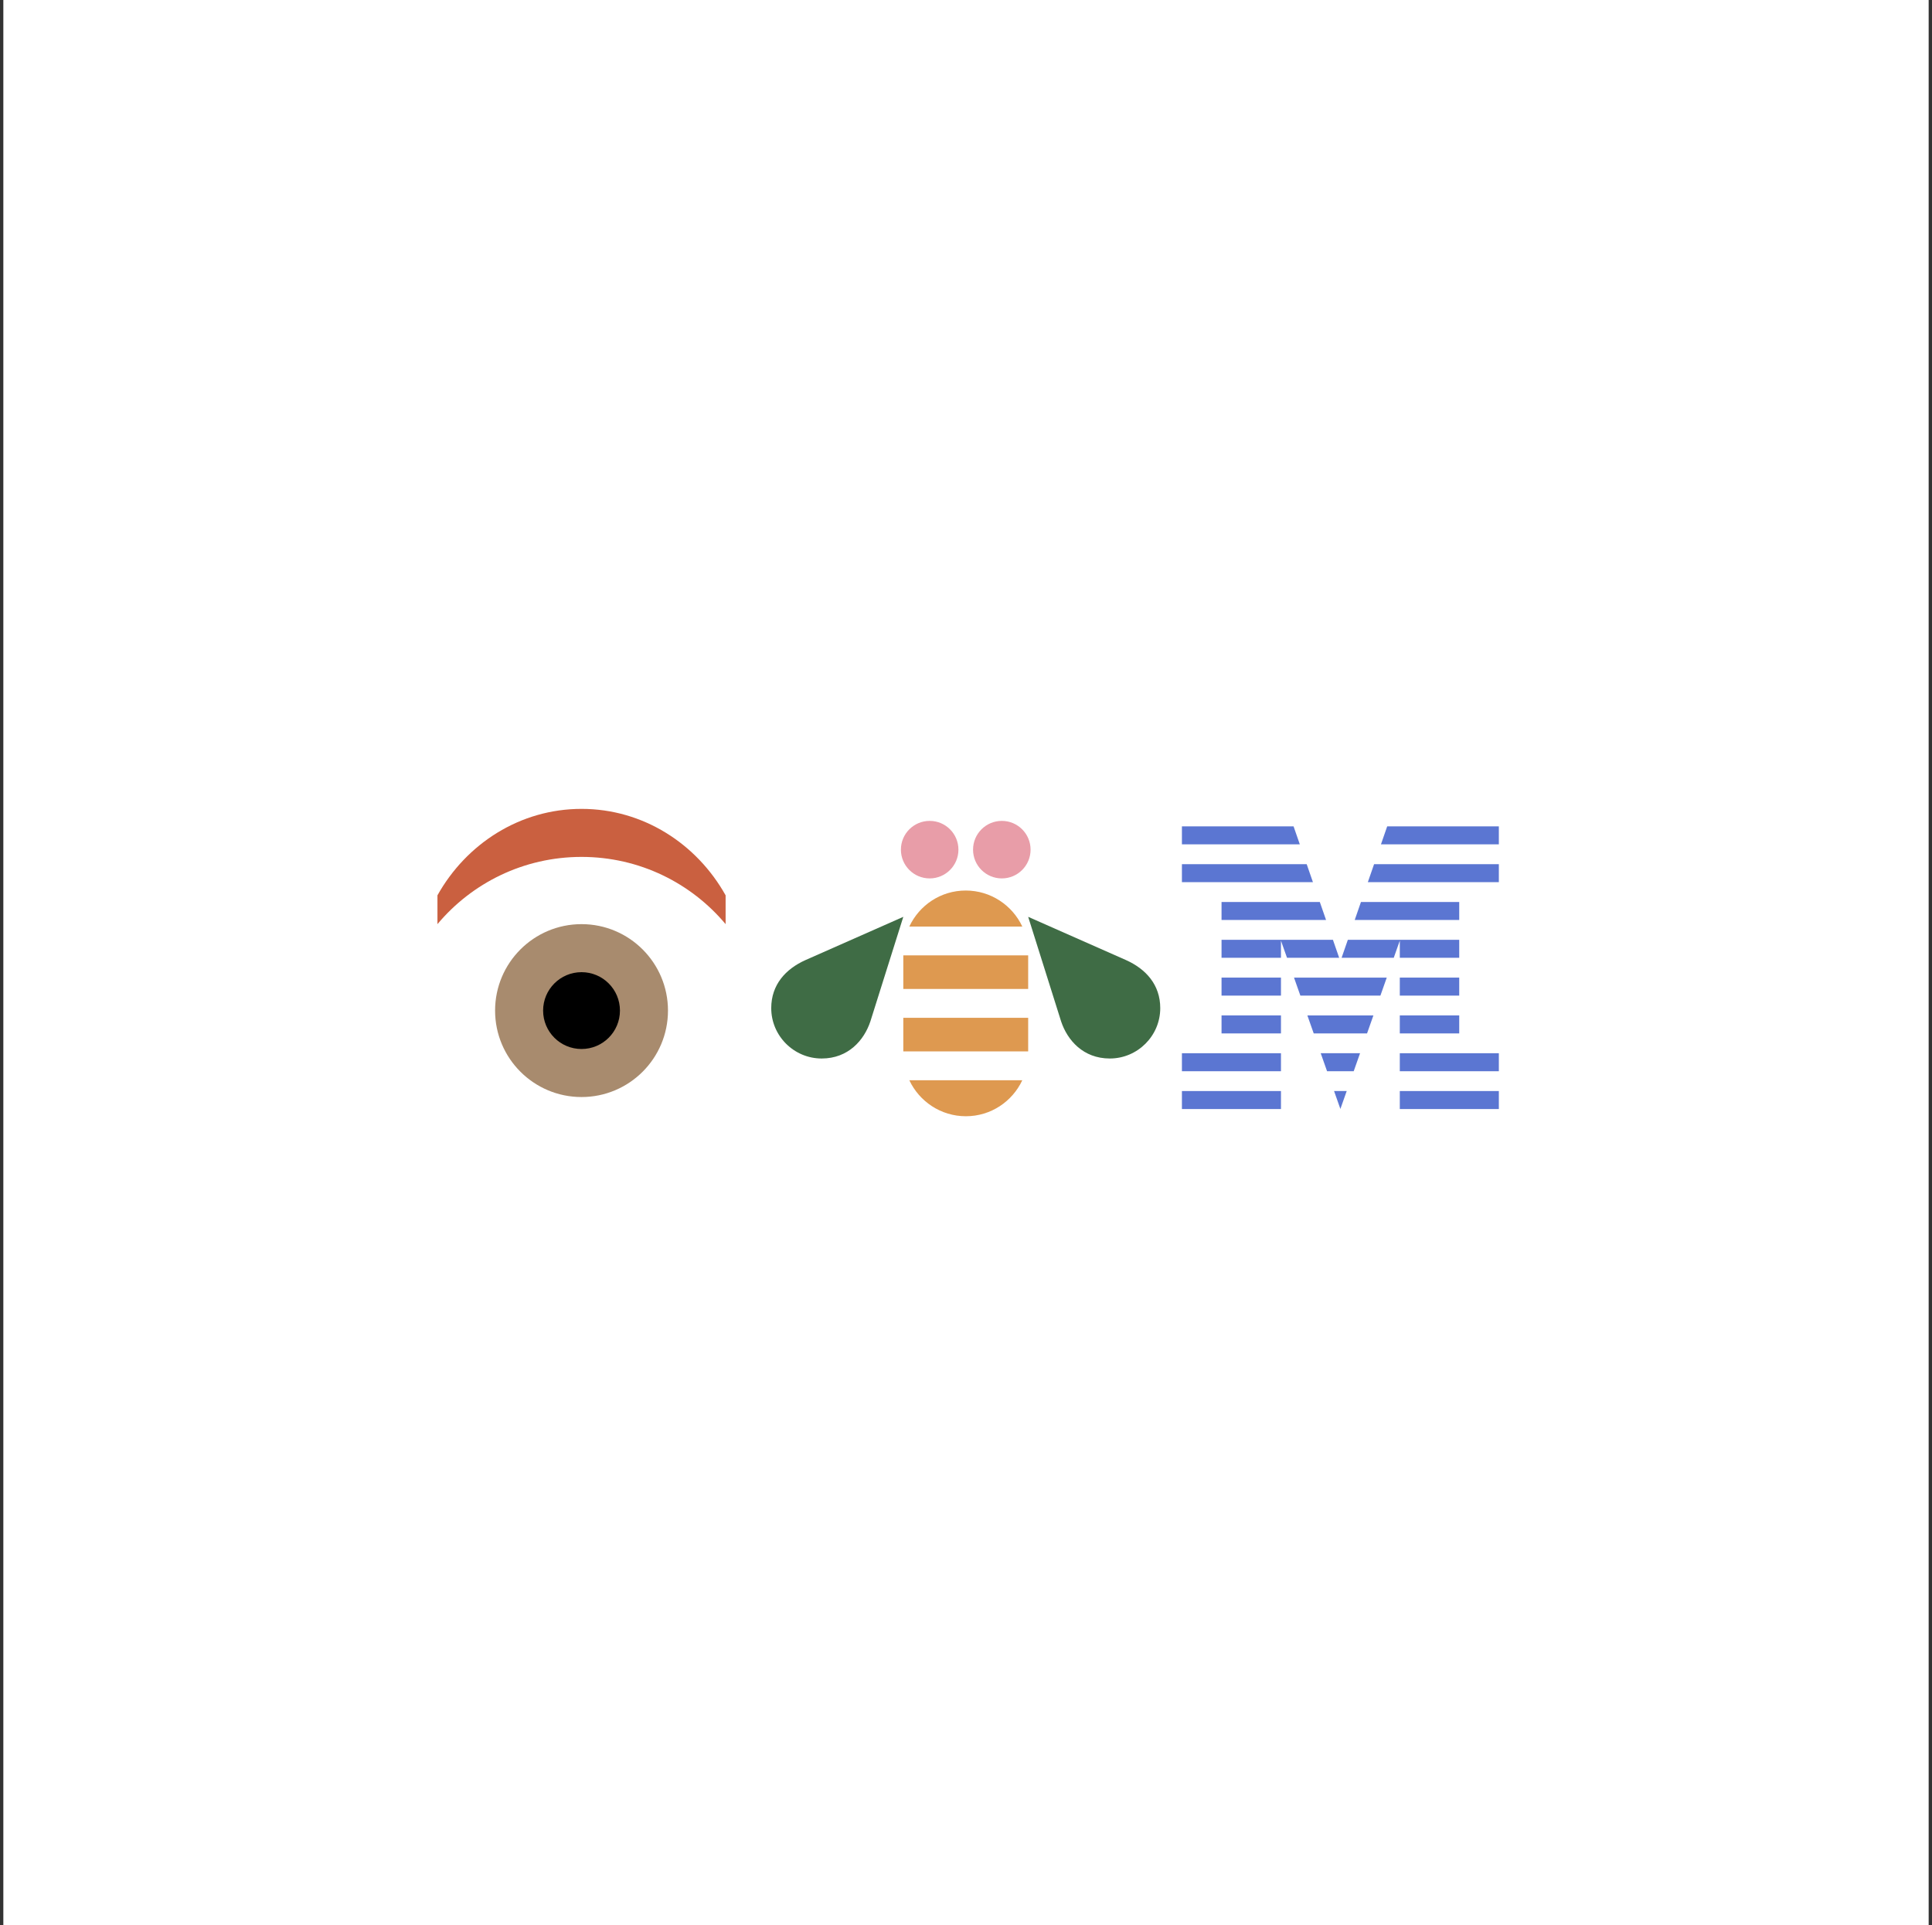 <?xml version="1.0" encoding="UTF-8"?>
<svg width="289px" height="288px" viewBox="0 0 289 288" version="1.1" xmlns="http://www.w3.org/2000/svg" xmlns:xlink="http://www.w3.org/1999/xlink">
    <rect x="0" y="0" width="289" height="288" fill="#333333" stroke="none"/>
    <!-- Generator: Sketch 64 (93537) - https://sketch.com -->
    <title>Group 20</title>
    <desc>Created with Sketch.</desc>
    <g id="Desktop" stroke="none" stroke-width="1" fill="none" fill-rule="evenodd">
        <g id="IDL-Rebus" transform="translate(-672, -3912)">
            <g id="Group-20" transform="translate(672.5, 3912)">
                <polygon id="title" fill="#FFFFFF" points="0 0 288 0 288 288 0 288"></polygon>
                <g id="Group-25" transform="translate(63.5, 121)">
                    <path d="M104.432,22.616 L89.801,16.148 L94.734,31.813 C95.67,34.604 98.03,37.341 102.014,37.341 C106.162,37.341 109.557,33.956 109.557,29.808 C109.557,26.295 107.397,23.946 104.432,22.616 Z" id="Path" fill="#3F6C45"></path>
                    <polygon id="Path" fill="#5B76D2" points="136.321 22.275 135.386 19.582 118.725 19.582 118.725 22.275 127.614 22.275 127.614 19.719 128.52 22.275"></polygon>
                    <polygon id="Path" fill="#5B76D2" points="129.499 2.612 112.799 2.612 112.799 5.306 130.434 5.306"></polygon>
                    <polygon id="Path" fill="#5B76D2" points="131.462 8.269 112.799 8.269 112.799 10.962 132.396 10.962"></polygon>
                    <polygon id="Path" fill="#5B76D2" points="140.609 10.962 160.206 10.962 160.206 8.269 141.544 8.269"></polygon>
                    <polygon id="Path" fill="#5B76D2" points="118.725 16.619 134.359 16.619 133.424 13.925 118.725 13.925"></polygon>
                    <polygon id="Path" fill="#5B76D2" points="130.517 27.932 142.489 27.932 143.44 25.238 129.566 25.238"></polygon>
                    <polygon id="Path" fill="#5B76D2" points="132.514 33.588 140.492 33.588 141.443 30.895 131.563 30.895"></polygon>
                    <polygon id="Path" fill="#5B76D2" points="134.511 39.245 138.495 39.245 139.446 36.551 133.56 36.551"></polygon>
                    <polygon id="Path" fill="#5B76D2" points="136.503 44.887 137.449 42.208 135.557 42.208"></polygon>
                    <polygon id="Path" fill="#5B76D2" points="143.506 2.612 142.572 5.306 160.206 5.306 160.206 2.612"></polygon>
                    <polygon id="Path" fill="#5B76D2" points="154.28 13.925 139.581 13.925 138.647 16.619 154.28 16.619"></polygon>
                    <polygon id="Path" fill="#5B76D2" points="145.391 22.275 154.28 22.275 154.28 19.582 137.619 19.582 136.684 22.275 144.486 22.275 145.391 19.71"></polygon>
                    <polygon id="Path" fill="#5B76D2" points="145.391 27.932 154.28 27.932 154.28 25.238 145.391 25.238"></polygon>
                    <polygon id="Path" fill="#5B76D2" points="145.391 33.588 154.28 33.588 154.28 30.895 145.391 30.895"></polygon>
                    <polygon id="Path" fill="#5B76D2" points="145.391 39.245 160.206 39.245 160.206 36.551 145.391 36.551"></polygon>
                    <polygon id="Path" fill="#5B76D2" points="145.391 44.901 160.206 44.901 160.206 42.208 145.391 42.208"></polygon>
                    <polygon id="Path" fill="#5B76D2" points="118.725 27.932 127.614 27.932 127.614 25.238 118.725 25.238"></polygon>
                    <polygon id="Path" fill="#5B76D2" points="118.725 33.588 127.614 33.588 127.614 30.895 118.725 30.895"></polygon>
                    <polygon id="Path" fill="#5B76D2" points="112.799 39.245 127.614 39.245 127.614 36.551 112.799 36.551"></polygon>
                    <polygon id="Path" fill="#5B76D2" points="112.799 44.901 127.614 44.901 127.614 42.208 112.799 42.208"></polygon>
                    <path d="M72.021,40.59 C73.511,43.766 76.741,45.978 80.481,45.978 C84.225,45.978 87.434,43.77 88.923,40.59 L72.021,40.59 Z" id="Path" fill="#DE9950"></path>
                    <polygon id="Path" fill="#DE9950" points="89.801 31.251 71.122 31.251 71.122 36.28 89.8 36.28"></polygon>
                    <polygon id="Path" fill="#DE9950" points="89.801 21.911 71.122 21.911 71.122 26.94 89.8 26.94"></polygon>
                    <path d="M88.923,17.601 C87.432,14.425 84.202,12.213 80.462,12.213 C76.718,12.213 73.51,14.421 72.021,17.601 L88.923,17.601 Z" id="Path" fill="#DE9950"></path>
                    <path d="M51.366,29.808 C51.366,33.956 54.762,37.341 58.91,37.341 C62.894,37.341 65.253,34.604 66.189,31.813 L71.122,16.148 L56.491,22.616 C53.527,23.946 51.366,26.295 51.366,29.808 Z" id="Path" fill="#3F6C45"></path>
                    <path d="M85.858,1.796 C83.482,1.796 81.555,3.722 81.555,6.098 C81.555,8.475 83.482,10.401 85.858,10.401 C88.234,10.401 90.16,8.475 90.16,6.098 C90.16,3.722 88.234,1.796 85.858,1.796 Z" id="Path" fill="#E89DA8"></path>
                    <path d="M75.066,1.796 C72.69,1.796 70.763,3.722 70.763,6.098 C70.763,8.475 72.69,10.401 75.066,10.401 C77.442,10.401 79.368,8.475 79.368,6.098 C79.368,3.722 77.442,1.796 75.066,1.796 Z" id="Path" fill="#E89DA8"></path>
                    <path d="M22.989,-5.24527282e-13 C13.793,-5.24527282e-13 5.763,5.198 1.437,12.931 L1.437,17.242 C6.585,11.096 14.328,7.184 22.989,7.184 C31.65,7.184 39.393,11.096 44.541,17.242 L44.541,12.931 C40.215,5.198 32.185,-5.24527282e-13 22.989,-5.24527282e-13 Z" id="Path" fill="#CA6040"></path>
                    <path d="M45.978,30.173 C42.193,39.46 33.325,45.978 22.989,45.978 C12.653,45.978 3.785,39.46 0,30.173 C3.785,20.886 12.653,14.368 22.989,14.368 C33.325,14.368 42.193,20.886 45.978,30.173 Z" id="Path" fill="#FFFFFF"></path>
                    <path d="M35.92,30.173 C35.92,23.031 30.131,17.242 22.989,17.242 C15.847,17.242 10.058,23.031 10.058,30.173 C10.058,37.315 15.847,43.105 22.989,43.105 C30.131,43.105 35.92,37.315 35.92,30.173 Z" id="Path" fill="#A88B6E"></path>
                    <path d="M28.736,30.173 C28.736,33.347 26.163,35.92 22.989,35.92 C19.815,35.92 17.242,33.347 17.242,30.173 C17.242,26.999 19.815,24.426 22.989,24.426 C26.163,24.426 28.736,26.999 28.736,30.173 L28.736,30.173 Z" id="Path" fill="#000000"></path>
                </g>
            </g>
        </g>
    </g>
</svg>